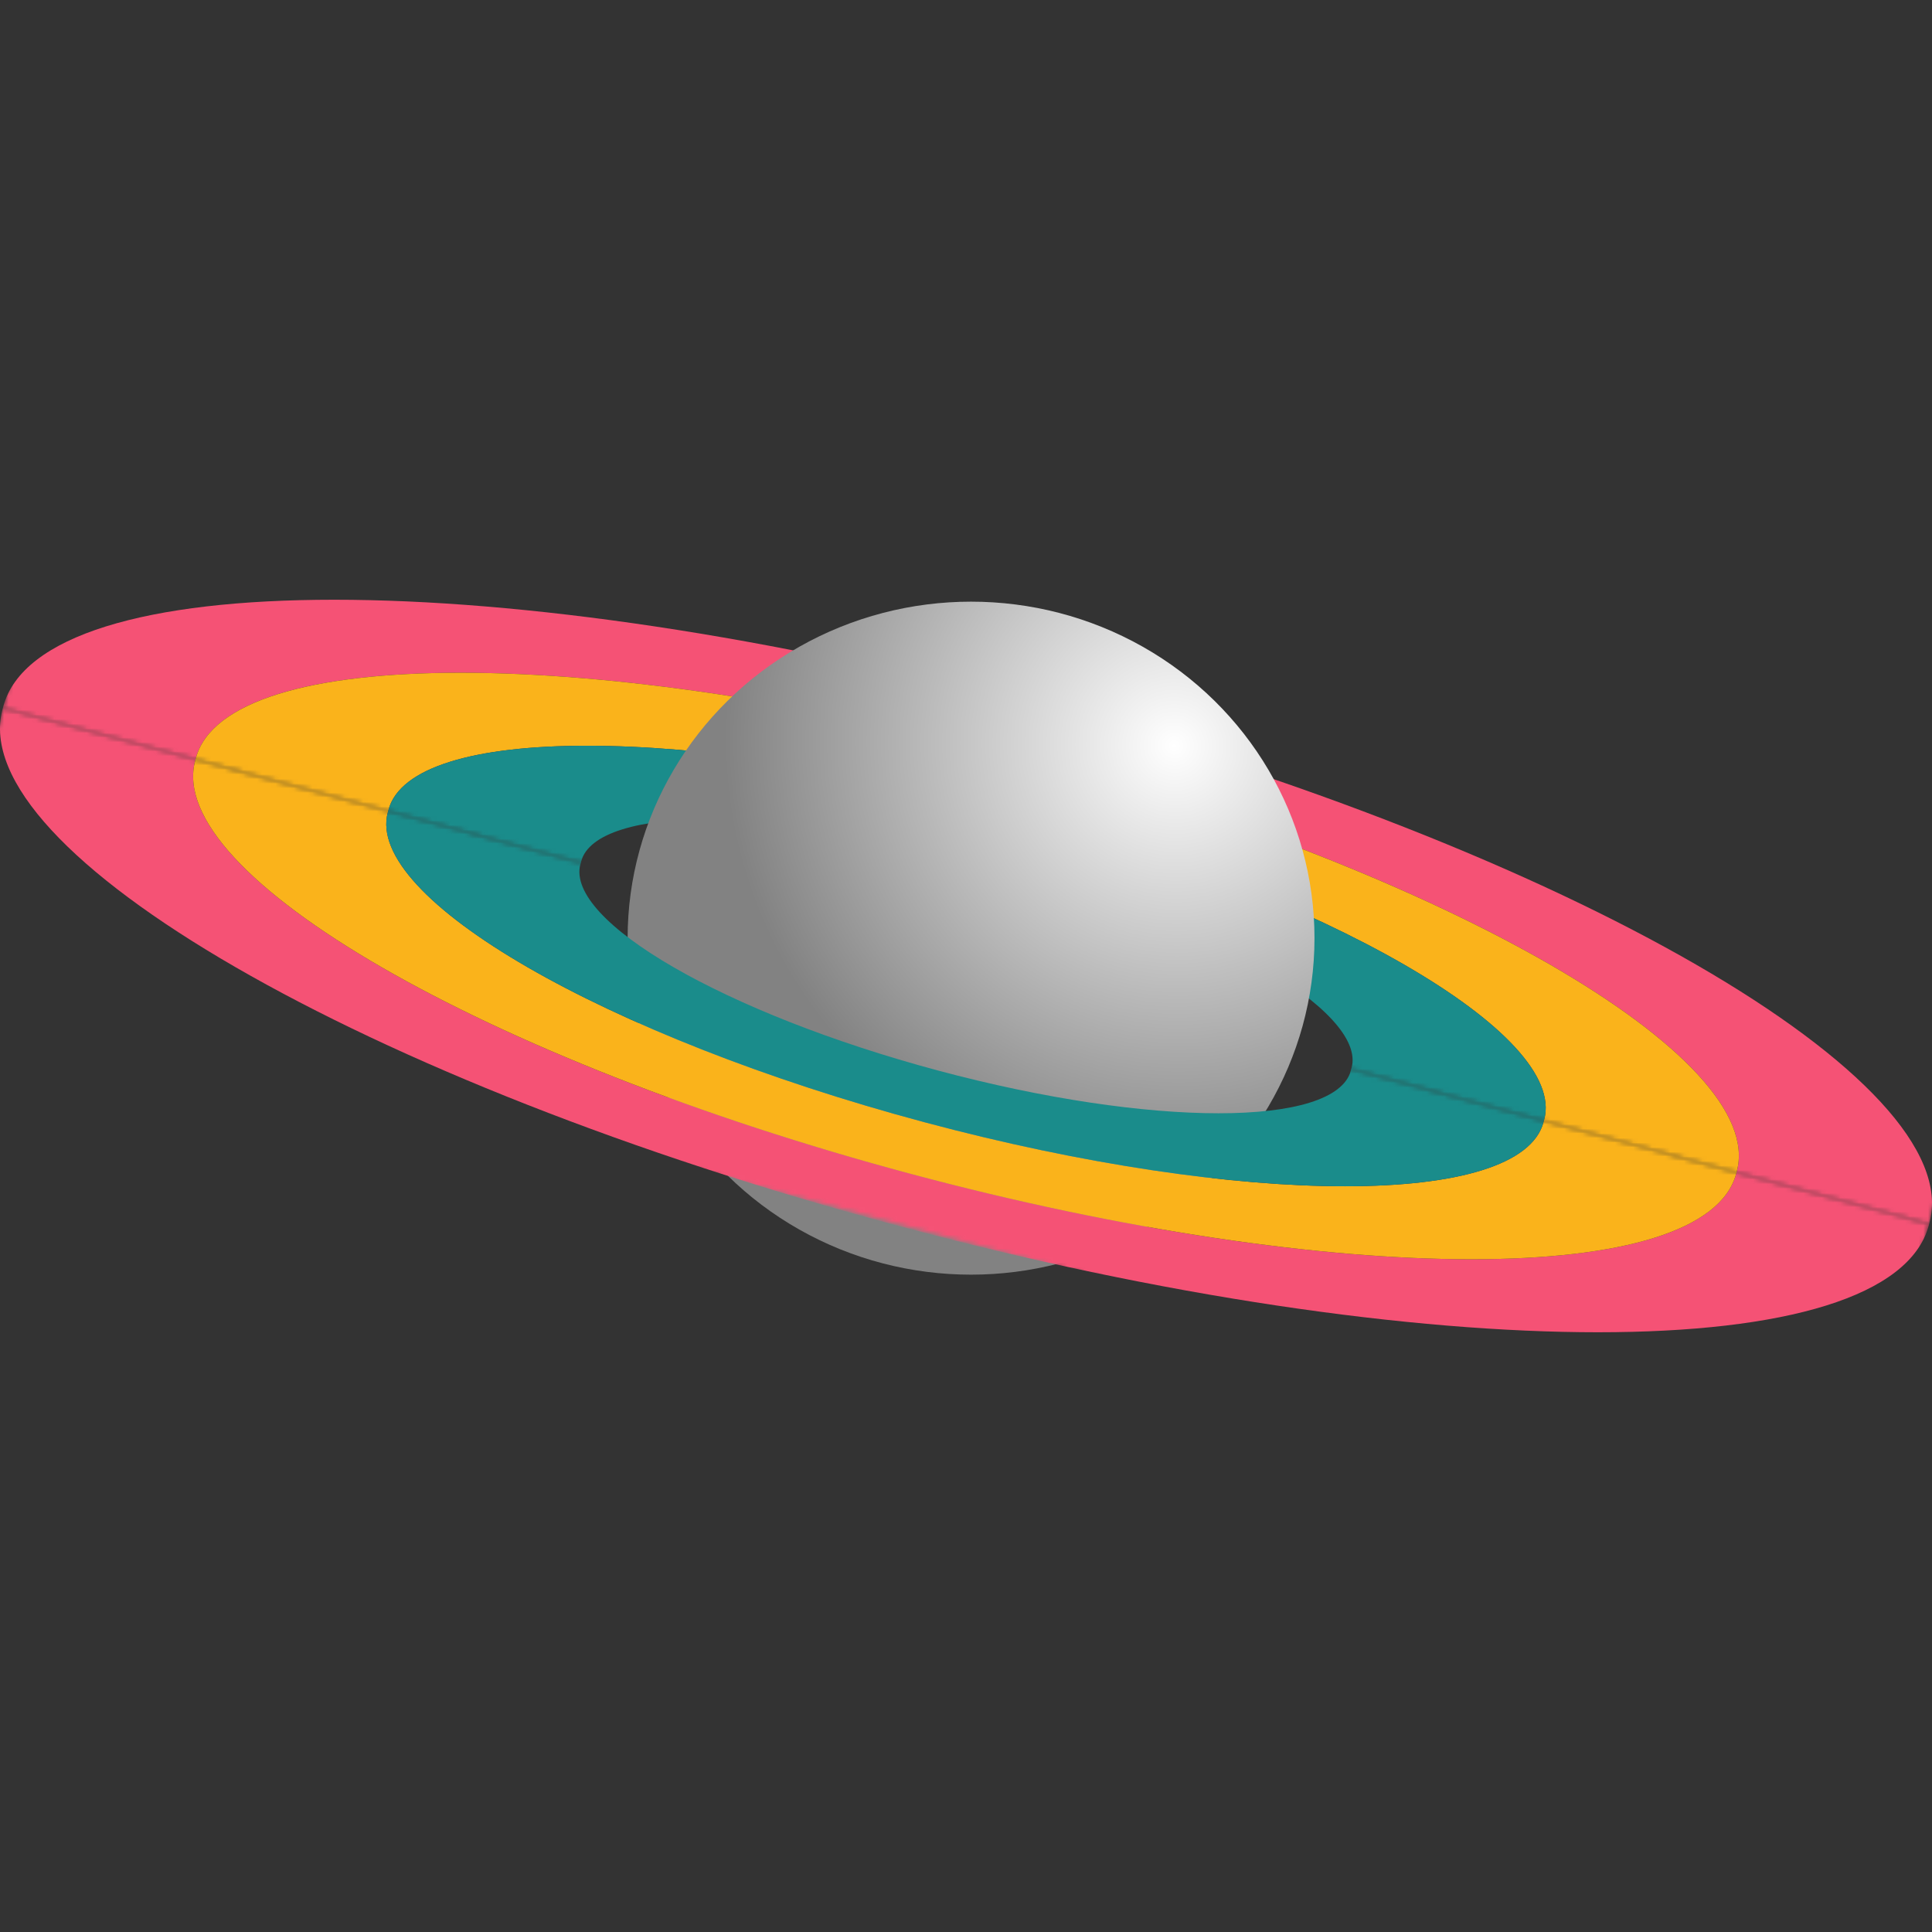 <?xml version="1.0" encoding="UTF-8" standalone="no"?>
<svg
   width="419.745"
   height="419.745"
   viewBox="0 0 419.745 419.745"
   fill="none"
   version="1.1"
   id="svg7"
   sodipodi:docname="planet.svg"
   inkscape:version="1.3.2 (091e20e, 2023-11-25, custom)"
   xmlns:inkscape="http://www.inkscape.org/namespaces/inkscape"
   xmlns:sodipodi="http://sodipodi.sourceforge.net/DTD/sodipodi-0.dtd"
   xmlns="http://www.w3.org/2000/svg"
   xmlns:svg="http://www.w3.org/2000/svg">
  <rect x="0" y="0" width="419.745" height="419.745" fill="#333333" stroke="none"/>
  <sodipodi:namedview
     id="namedview7"
     pagecolor="#505050"
     bordercolor="#eeeeee"
     borderopacity="1"
     inkscape:showpageshadow="0"
     inkscape:pageopacity="0"
     inkscape:pagecheckerboard="0"
     inkscape:deskcolor="#505050"
     inkscape:zoom="1.5698925"
     inkscape:cx="245.23973"
     inkscape:cy="183.77055"
     inkscape:window-width="1920"
     inkscape:window-height="1027"
     inkscape:window-x="-8"
     inkscape:window-y="-8"
     inkscape:window-maximized="1"
     inkscape:current-layer="svg7" />
  <mask
     id="mask0_549_248"
     maskUnits="userSpaceOnUse"
     x="209"
     y="0"
     width="434"
     height="169">
    <rect
       x="224.273"
       width="433.262"
       height="58.046"
       transform="rotate(15,224.273,0)"
       fill="#d9d9d9"
       id="rect1"
       y="0" />
  </mask>
  <mask
     id="mask1_549_248"
     maskUnits="userSpaceOnUse"
     x="194"
     y="56"
     width="434"
     height="169">
    <rect
       x="612.726"
       y="224.273"
       width="433.262"
       height="58.046"
       transform="rotate(-165,612.726,224.273)"
       fill="#d9d9d9"
       id="rect3" />
  </mask>
  <g
     id="g7"
     transform="translate(2.1755859e-4,-4.741)">
    <g
       mask="url(#mask0_549_248)"
       id="g3"
       transform="translate(-208.627,102.477)">
      <path
         d="m 627.824,167.924 c -8.297,30.966 -108.707,30.966 -224.273,0 C 287.986,136.959 201.028,86.754 209.325,55.788 c 8.297,-30.966 108.708,-30.966 224.273,0 115.566,30.966 202.524,81.171 194.226,112.136 z M 251.175,67.002 c -6.638,24.773 62.929,64.936 155.381,89.709 92.452,24.772 172.781,24.772 179.418,0 6.638,-24.773 -62.928,-64.937 -155.38,-89.709 -92.453,-24.773 -172.781,-24.773 -179.419,0 z"
         fill="#f55275"
         id="path1" />
      <path
         d="m 585.974,156.711 c -6.637,24.772 -86.966,24.772 -179.418,0 -92.452,-24.773 -162.019,-64.937 -155.381,-89.709 6.638,-24.773 86.966,-24.773 179.419,0 92.452,24.773 162.018,64.936 155.38,89.709 z M 293.025,78.215 c -4.978,18.579 47.196,48.703 116.536,67.282 69.339,18.58 129.585,18.58 134.564,0 4.978,-18.579 -47.197,-48.702 -116.536,-67.282 -69.339,-18.579 -129.586,-18.579 -134.564,0 z"
         fill="#fab31b"
         id="path2" />
      <path
         d="m 544.125,145.497 c -4.979,18.579 -65.225,18.579 -134.564,0 -69.34,-18.579 -121.514,-48.702 -116.536,-67.282 4.978,-18.579 65.225,-18.579 134.564,0 69.339,18.579 121.514,48.703 116.536,67.282 z M 334.875,89.429 c -3.319,12.386 31.464,32.468 77.69,44.854 46.227,12.387 86.391,12.387 89.71,0 3.318,-12.386 -31.465,-32.468 -77.691,-44.854 -46.226,-12.386 -86.39,-12.386 -89.709,0 z"
         fill="#1a8c8b"
         id="path3" />
    </g>
    <ellipse
       cx="210.971"
       cy="208.565"
       rx="74.614"
       ry="73.108"
       fill="url(#paint0_radial_549_248)"
       id="ellipse3"
       style="fill:url(#paint0_radial_549_248)" />
    <g
       mask="url(#mask1_549_248)"
       id="g6"
       transform="translate(-208.627,102.477)">
      <path
         d="m 209.175,56.349 c 8.297,-30.966 108.707,-30.966 224.273,-10e-5 115.565,30.966 202.523,81.171 194.226,112.136 -8.297,30.966 -108.708,30.966 -224.273,0 C 287.835,137.52 200.877,87.315 209.175,56.349 Z m 376.649,100.923 c 6.638,-24.773 -62.929,-64.937 -155.381,-89.709 -92.452,-24.773 -172.781,-24.773 -179.418,0 -6.638,24.773 62.928,64.936 155.38,89.709 92.453,24.772 172.781,24.772 179.419,0 z"
         fill="#f55275"
         id="path4" />
      <path
         d="m 251.025,67.563 c 6.638,-24.773 86.966,-24.773 179.418,0 92.453,24.773 162.019,64.936 155.381,89.709 -6.637,24.772 -86.966,24.772 -179.418,0 C 313.954,132.499 244.387,92.335 251.025,67.563 Z m 292.949,78.495 c 4.979,-18.579 -47.196,-48.702 -116.535,-67.282 -69.339,-18.579 -129.586,-18.579 -134.564,0 -4.978,18.579 47.196,48.703 116.536,67.282 69.339,18.58 129.585,18.58 134.563,0 z"
         fill="#fab31b"
         id="path5" />
      <path
         d="m 292.875,78.776 c 4.978,-18.579 65.224,-18.579 134.563,-10e-5 69.34,18.579 121.514,48.703 116.536,67.282 -4.978,18.58 -65.225,18.58 -134.564,0 C 340.071,127.479 287.896,97.356 292.875,78.776 Z m 209.249,56.069 c 3.319,-12.387 -31.464,-32.469 -77.69,-44.855 -46.227,-12.386 -86.391,-12.386 -89.71,0 -3.318,12.386 31.465,32.468 77.691,44.855 46.226,12.386 86.39,12.386 89.709,0 z"
         fill="#1a8c8b"
         id="path6" />
    </g>
  </g>
  <defs
     id="defs7">
    <radialGradient
       id="paint0_radial_549_248"
       cx="0"
       cy="0"
       r="1"
       gradientUnits="userSpaceOnUse"
       gradientTransform="matrix(-72.396,65.459,-65.723,-72.689,255.336,166.548)">
      <stop
         stop-color="white"
         id="stop6" />
      <stop
         offset="1"
         stop-color="#828282"
         id="stop7" />
    </radialGradient>
  </defs>
</svg>
